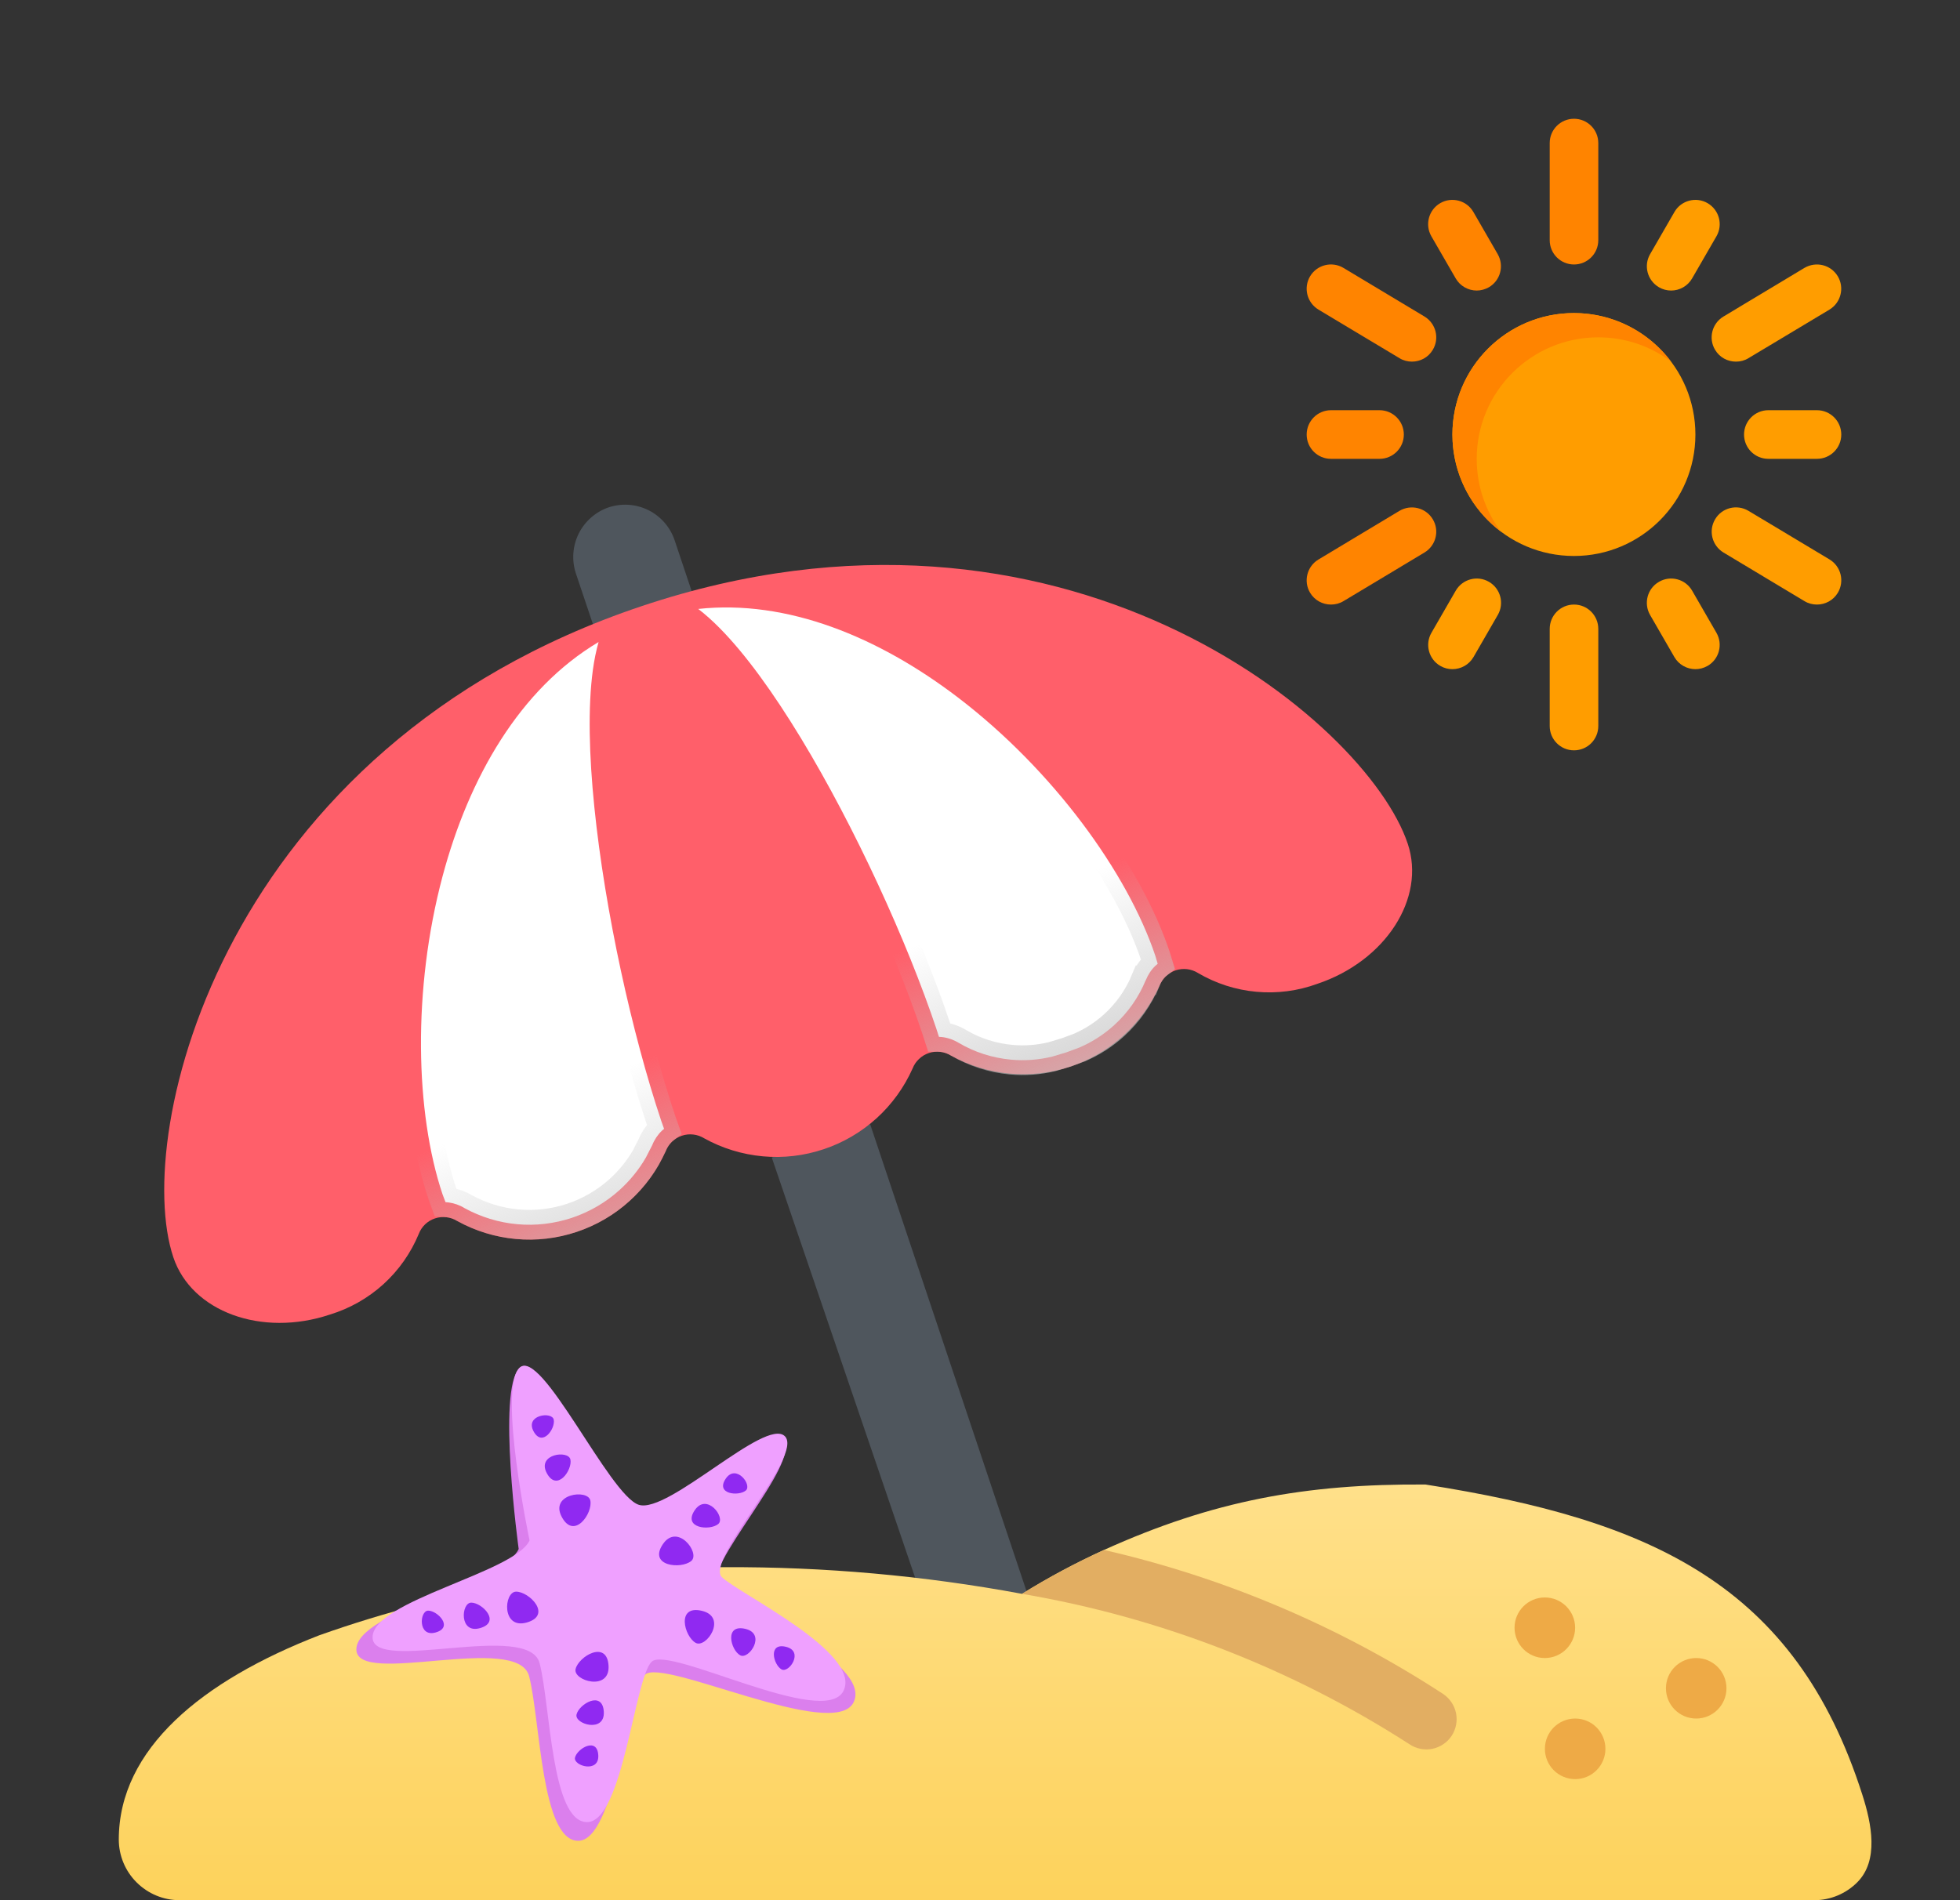 <svg width="33" height="32" viewBox="0 0 33 32" fill="none" xmlns="http://www.w3.org/2000/svg">
<rect x="0" y="0" width="33" height="32" fill="#333333" stroke="none"/>
<path d="M17.443 27.273L14.651 18.934L12.994 19.493L16.269 29.092L17.443 27.273ZM9.984 10.514L9.695 9.654C9.623 9.433 9.641 9.193 9.744 8.985C9.848 8.778 10.029 8.619 10.248 8.544C10.469 8.471 10.709 8.488 10.917 8.591C11.125 8.695 11.284 8.877 11.358 9.097L11.646 9.957L9.984 10.514Z" fill="#4F565D"/>
<path d="M10.805 10.207C3.738 12.573 2.222 19.092 2.918 21.172C3.224 22.09 4.406 22.522 5.554 22.138C5.888 22.036 6.196 21.862 6.455 21.627C6.714 21.392 6.917 21.102 7.051 20.779C7.074 20.718 7.111 20.663 7.158 20.618C7.205 20.573 7.262 20.539 7.323 20.519C7.385 20.498 7.451 20.491 7.515 20.499C7.58 20.506 7.642 20.528 7.698 20.562C8.002 20.73 8.339 20.834 8.685 20.865C9.032 20.897 9.381 20.856 9.711 20.745C10.041 20.635 10.345 20.457 10.602 20.223C10.86 19.989 11.066 19.704 11.208 19.386C11.232 19.325 11.268 19.271 11.315 19.226C11.363 19.18 11.419 19.146 11.481 19.126C11.543 19.105 11.608 19.098 11.673 19.106C11.738 19.113 11.8 19.135 11.855 19.169C12.16 19.338 12.496 19.441 12.843 19.473C13.189 19.505 13.539 19.464 13.869 19.353C14.199 19.243 14.502 19.065 14.76 18.831C15.017 18.597 15.223 18.312 15.365 17.994C15.389 17.933 15.425 17.878 15.473 17.834C15.52 17.788 15.576 17.755 15.638 17.734C15.7 17.713 15.765 17.706 15.83 17.714C15.895 17.721 15.957 17.743 16.012 17.777C16.317 17.945 16.653 18.048 17 18.08C17.346 18.111 17.695 18.071 18.025 17.96C18.355 17.85 18.659 17.672 18.916 17.438C19.174 17.204 19.38 16.919 19.521 16.601C19.545 16.541 19.582 16.486 19.629 16.441C19.676 16.396 19.732 16.362 19.794 16.341C19.856 16.32 19.922 16.314 19.986 16.321C20.051 16.329 20.113 16.35 20.169 16.385C20.47 16.562 20.806 16.671 21.154 16.702C21.502 16.734 21.852 16.688 22.18 16.568C23.328 16.183 24.009 15.127 23.702 14.209C23.009 12.13 17.873 7.84 10.805 10.207Z" fill="#FF5F6A"/>
<path d="M10.078 10.812C8.753 11.601 7.896 13.09 7.451 14.758C6.943 16.665 6.991 18.741 7.451 20.113C7.467 20.159 7.486 20.202 7.501 20.245C7.519 20.246 7.537 20.247 7.555 20.25C7.649 20.263 7.741 20.295 7.822 20.346C8.095 20.495 8.396 20.588 8.707 20.616C9.019 20.645 9.334 20.607 9.631 20.508C9.929 20.408 10.203 20.248 10.435 20.037C10.609 19.879 10.758 19.696 10.875 19.493L10.982 19.284C11.018 19.193 11.073 19.11 11.144 19.042C11.155 19.031 11.168 19.021 11.181 19.011L11.136 18.884L11.135 18.882C10.642 17.409 10.185 15.345 10.007 13.594C9.918 12.72 9.897 11.909 9.982 11.282C10.005 11.115 10.037 10.957 10.078 10.812ZM16.133 11.749C14.794 10.727 13.253 10.092 11.756 10.255C11.875 10.346 11.993 10.452 12.111 10.571C12.557 11.02 13.029 11.68 13.485 12.431C14.397 13.935 15.274 15.857 15.767 17.33C15.782 17.374 15.795 17.418 15.809 17.461C15.824 17.461 15.84 17.462 15.856 17.464C15.956 17.475 16.053 17.509 16.139 17.561C16.408 17.72 16.709 17.816 17.02 17.845C17.253 17.867 17.488 17.849 17.715 17.794L17.938 17.727L17.952 17.723L18.171 17.642C18.386 17.55 18.584 17.423 18.758 17.265C18.989 17.055 19.171 16.797 19.29 16.508L19.291 16.508C19.328 16.417 19.381 16.334 19.451 16.266C19.464 16.254 19.478 16.242 19.492 16.231C19.479 16.19 19.467 16.146 19.452 16.096C18.983 14.697 17.731 12.97 16.133 11.749Z" fill="white" stroke="url(#paint0_linear_10947_99356)" stroke-width="0.5"/>
<path d="M31.355 30.222C31.514 30.716 31.636 31.334 31.269 31.7C31.078 31.891 30.82 31.999 30.549 32H3.02C2.749 31.999 2.491 31.891 2.3 31.7C2.108 31.509 2.001 31.25 2 30.98C2 29.451 3.402 28.304 5.375 27.539C7.564 26.762 9.873 26.374 12.196 26.392C13.877 26.384 15.555 26.534 17.208 26.841C17.652 26.565 18.113 26.318 18.589 26.101C20.424 25.271 21.986 24.986 24 25C27.808 25.597 30.226 26.689 31.355 30.222Z" fill="url(#paint1_linear_10947_99356)"/>
<path d="M24.441 29.232C24.404 29.288 24.356 29.336 24.301 29.373C24.245 29.411 24.182 29.437 24.117 29.451C24.051 29.464 23.983 29.464 23.917 29.451C23.851 29.438 23.788 29.412 23.733 29.375C21.751 28.098 19.531 27.236 17.207 26.841C17.651 26.565 18.113 26.318 18.589 26.102C20.62 26.568 22.553 27.389 24.299 28.528C24.41 28.603 24.488 28.719 24.515 28.851C24.541 28.982 24.515 29.119 24.441 29.232Z" fill="#E2AE62"/>
<path d="M26.01 27.922C26.291 27.922 26.52 27.693 26.52 27.412C26.52 27.13 26.291 26.902 26.01 26.902C25.728 26.902 25.5 27.13 25.5 27.412C25.5 27.693 25.728 27.922 26.01 27.922Z" fill="#EEAA46"/>
<path d="M28.559 28.941C28.84 28.941 29.068 28.713 29.068 28.431C29.068 28.15 28.84 27.922 28.559 27.922C28.277 27.922 28.049 28.15 28.049 28.431C28.049 28.713 28.277 28.941 28.559 28.941Z" fill="#EEAA46"/>
<path d="M26.521 29.961C26.802 29.961 27.03 29.733 27.03 29.451C27.03 29.169 26.802 28.941 26.521 28.941C26.239 28.941 26.011 29.169 26.011 29.451C26.011 29.733 26.239 29.961 26.521 29.961Z" fill="#EEAA46"/>
<path d="M8.733 26.086C8.733 26.086 8.366 23.413 8.745 23.04C9.124 22.667 10.123 25.306 10.638 25.466C11.152 25.625 12.841 23.936 13.179 24.269C13.518 24.602 11.785 26.434 12.083 26.727C12.381 27.02 14.697 28.002 14.372 28.667C14.047 29.333 11.157 27.91 10.859 28.203C10.561 28.497 10.358 31 9.735 31C9.112 31 9.099 28.975 8.909 28.23C8.72 27.484 6 28.417 6 27.777C6 27.138 8.49 26.645 8.733 26.085V26.086Z" fill="#DB7FED"/>
<path d="M8.916 25.941C8.916 25.941 8.379 23.395 8.746 23.035C9.112 22.675 10.26 25.187 10.757 25.342C11.254 25.496 12.887 23.865 13.214 24.186C13.541 24.508 11.866 26.276 12.154 26.559C12.442 26.842 14.516 27.832 14.202 28.474C13.888 29.117 11.259 27.702 10.971 27.985C10.683 28.268 10.486 30.685 9.884 30.685C9.282 30.685 9.269 28.73 9.086 28.011C8.903 27.29 6.273 28.191 6.273 27.573C6.273 26.956 8.68 26.48 8.916 25.94V25.941Z" fill="#EFA0FF"/>
<path d="M7.209 27.124C7.063 27.124 7.032 27.578 7.336 27.491C7.641 27.404 7.366 27.124 7.209 27.124Z" fill="#9029F1"/>
<path d="M7.934 26.989C7.764 26.989 7.726 27.52 8.083 27.418C8.44 27.316 8.118 26.989 7.934 26.989Z" fill="#9029F1"/>
<path d="M8.69 26.804C8.483 26.804 8.439 27.446 8.871 27.323C9.301 27.199 8.912 26.804 8.69 26.804Z" fill="#9029F1"/>
<path d="M9.323 23.907C9.294 23.766 8.836 23.827 8.983 24.103C9.13 24.378 9.355 24.058 9.323 23.907Z" fill="#9029F1"/>
<path d="M9.604 24.579C9.57 24.415 9.034 24.486 9.206 24.808C9.378 25.131 9.64 24.756 9.604 24.579Z" fill="#9029F1"/>
<path d="M9.939 25.269C9.898 25.071 9.249 25.156 9.459 25.547C9.668 25.937 9.984 25.483 9.939 25.269Z" fill="#9029F1"/>
<path d="M12.557 25.101C12.668 25.007 12.392 24.643 12.218 24.903C12.043 25.164 12.437 25.201 12.557 25.101Z" fill="#9029F1"/>
<path d="M12.093 25.665C12.223 25.557 11.9 25.13 11.696 25.434C11.492 25.738 11.952 25.782 12.093 25.665Z" fill="#9029F1"/>
<path d="M11.639 26.287C11.796 26.155 11.405 25.639 11.159 26.007C10.912 26.376 11.469 26.43 11.639 26.287Z" fill="#9029F1"/>
<path d="M13.158 28.113C13.285 28.184 13.541 27.807 13.233 27.733C12.926 27.659 13.022 28.036 13.158 28.113Z" fill="#9029F1"/>
<path d="M12.461 27.875C12.608 27.959 12.909 27.516 12.55 27.431C12.19 27.345 12.302 27.787 12.461 27.875Z" fill="#9029F1"/>
<path d="M11.712 27.666C11.89 27.767 12.254 27.232 11.818 27.127C11.382 27.023 11.52 27.557 11.712 27.666Z" fill="#9029F1"/>
<path d="M9.681 29.599C9.65 29.738 10.092 29.868 10.073 29.557C10.054 29.246 9.716 29.448 9.681 29.599Z" fill="#9029F1"/>
<path d="M9.707 28.873C9.669 29.036 10.188 29.189 10.166 28.825C10.144 28.462 9.747 28.698 9.707 28.873Z" fill="#9029F1"/>
<path d="M9.691 28.108C9.645 28.305 10.272 28.489 10.246 28.05C10.219 27.61 9.74 27.895 9.691 28.108Z" fill="#9029F1"/>
<g clip-path="url(#clip0_10947_99356)">
<path d="M26.5 9.363C27.629 9.363 28.545 8.447 28.545 7.318C28.545 6.188 27.629 5.272 26.5 5.272C25.37 5.272 24.454 6.188 24.454 7.318C24.454 8.447 25.37 9.363 26.5 9.363Z" fill="#FF9D00"/>
<path d="M28.136 6.09C27.796 5.833 27.371 5.681 26.909 5.681C25.78 5.681 24.863 6.598 24.863 7.727C24.863 8.189 25.015 8.614 25.272 8.954C24.777 8.582 24.454 7.984 24.454 7.318C24.454 6.189 25.37 5.272 26.5 5.272C27.166 5.272 27.764 5.595 28.136 6.09Z" fill="#FF8400"/>
<path d="M26.501 4.454C26.275 4.454 26.092 4.271 26.092 4.045V2.409C26.092 2.183 26.275 2 26.501 2C26.727 2 26.91 2.183 26.91 2.409V4.045C26.91 4.271 26.727 4.454 26.501 4.454Z" fill="#FF8400"/>
<path d="M24.864 4.893C24.723 4.893 24.584 4.819 24.509 4.688L24.1 3.98C23.987 3.784 24.054 3.534 24.249 3.421C24.444 3.308 24.695 3.375 24.807 3.57L25.216 4.279C25.329 4.475 25.262 4.725 25.067 4.838C25.003 4.874 24.932 4.893 24.863 4.893H24.864Z" fill="#FF8400"/>
<path d="M23.773 6.09C23.701 6.09 23.628 6.072 23.563 6.032L22.199 5.214C22.005 5.097 21.942 4.847 22.058 4.652C22.175 4.458 22.426 4.396 22.62 4.512L23.983 5.33C24.177 5.447 24.24 5.698 24.123 5.892C24.047 6.02 23.912 6.09 23.773 6.09Z" fill="#FF8400"/>
<path d="M23.227 7.727H22.409C22.183 7.727 22 7.544 22 7.318C22 7.092 22.183 6.908 22.409 6.908H23.227C23.453 6.908 23.636 7.092 23.636 7.318C23.636 7.544 23.453 7.727 23.227 7.727Z" fill="#FF8400"/>
<path d="M22.409 10.181C22.27 10.181 22.135 10.111 22.058 9.983C21.942 9.79 22.005 9.538 22.199 9.422L23.562 8.603C23.756 8.488 24.007 8.55 24.123 8.744C24.24 8.937 24.177 9.188 23.983 9.305L22.62 10.123C22.555 10.163 22.482 10.181 22.41 10.181H22.409Z" fill="#FF8400"/>
<path d="M24.455 11.269C24.385 11.269 24.315 11.252 24.25 11.214C24.055 11.101 23.988 10.851 24.101 10.656L24.51 9.947C24.623 9.752 24.873 9.684 25.069 9.798C25.264 9.911 25.331 10.161 25.218 10.356L24.809 11.065C24.733 11.196 24.595 11.269 24.454 11.269H24.455Z" fill="#FF9D00"/>
<path d="M26.501 12.636C26.275 12.636 26.092 12.453 26.092 12.227V10.591C26.092 10.364 26.275 10.181 26.501 10.181C26.727 10.181 26.91 10.364 26.91 10.591V12.227C26.91 12.453 26.727 12.636 26.501 12.636Z" fill="#FF9D00"/>
<path d="M28.546 11.269C28.405 11.269 28.267 11.196 28.191 11.065L27.782 10.356C27.67 10.161 27.736 9.91 27.932 9.798C28.127 9.684 28.378 9.752 28.49 9.947L28.899 10.656C29.012 10.851 28.945 11.102 28.75 11.214C28.685 11.251 28.615 11.269 28.545 11.269H28.546Z" fill="#FF9D00"/>
<path d="M30.591 10.181C30.519 10.181 30.447 10.163 30.381 10.123L29.018 9.305C28.825 9.188 28.761 8.938 28.878 8.743C28.993 8.549 29.245 8.487 29.439 8.603L30.803 9.421C30.996 9.538 31.059 9.788 30.943 9.983C30.866 10.111 30.731 10.181 30.592 10.181H30.591Z" fill="#FF9D00"/>
<path d="M30.591 7.727H29.773C29.547 7.727 29.364 7.544 29.364 7.318C29.364 7.092 29.547 6.908 29.773 6.908H30.591C30.818 6.908 31.001 7.092 31.001 7.318C31.001 7.544 30.818 7.727 30.591 7.727Z" fill="#FF9D00"/>
<path d="M29.228 6.09C29.088 6.09 28.953 6.02 28.877 5.892C28.76 5.699 28.824 5.447 29.017 5.331L30.38 4.512C30.575 4.397 30.825 4.458 30.942 4.652C31.058 4.846 30.995 5.097 30.802 5.214L29.438 6.032C29.373 6.072 29.3 6.09 29.229 6.09H29.228Z" fill="#FF9D00"/>
<path d="M28.137 4.893C28.067 4.893 27.996 4.875 27.932 4.838C27.737 4.724 27.669 4.475 27.783 4.279L28.192 3.57C28.304 3.375 28.555 3.308 28.75 3.421C28.945 3.535 29.013 3.784 28.899 3.98L28.49 4.688C28.415 4.819 28.277 4.893 28.136 4.893H28.137Z" fill="#FF9D00"/>
</g>
<defs>
<linearGradient id="paint0_linear_10947_99356" x1="14.499" y1="21.604" x2="9.524" y2="9.784" gradientUnits="userSpaceOnUse">
<stop offset="0.051" stop-color="#C4C4C4"/>
<stop offset="0.381" stop-color="#C4C4C4" stop-opacity="0"/>
</linearGradient>
<linearGradient id="paint1_linear_10947_99356" x1="16.785" y1="25" x2="16.785" y2="32.5" gradientUnits="userSpaceOnUse">
<stop stop-color="#FFE08A"/>
<stop offset="1" stop-color="#FDD158"/>
</linearGradient>
<clipPath id="clip0_10947_99356">
<rect width="9" height="10.636" fill="white" transform="translate(22 2)"/>
</clipPath>
</defs>
</svg>
